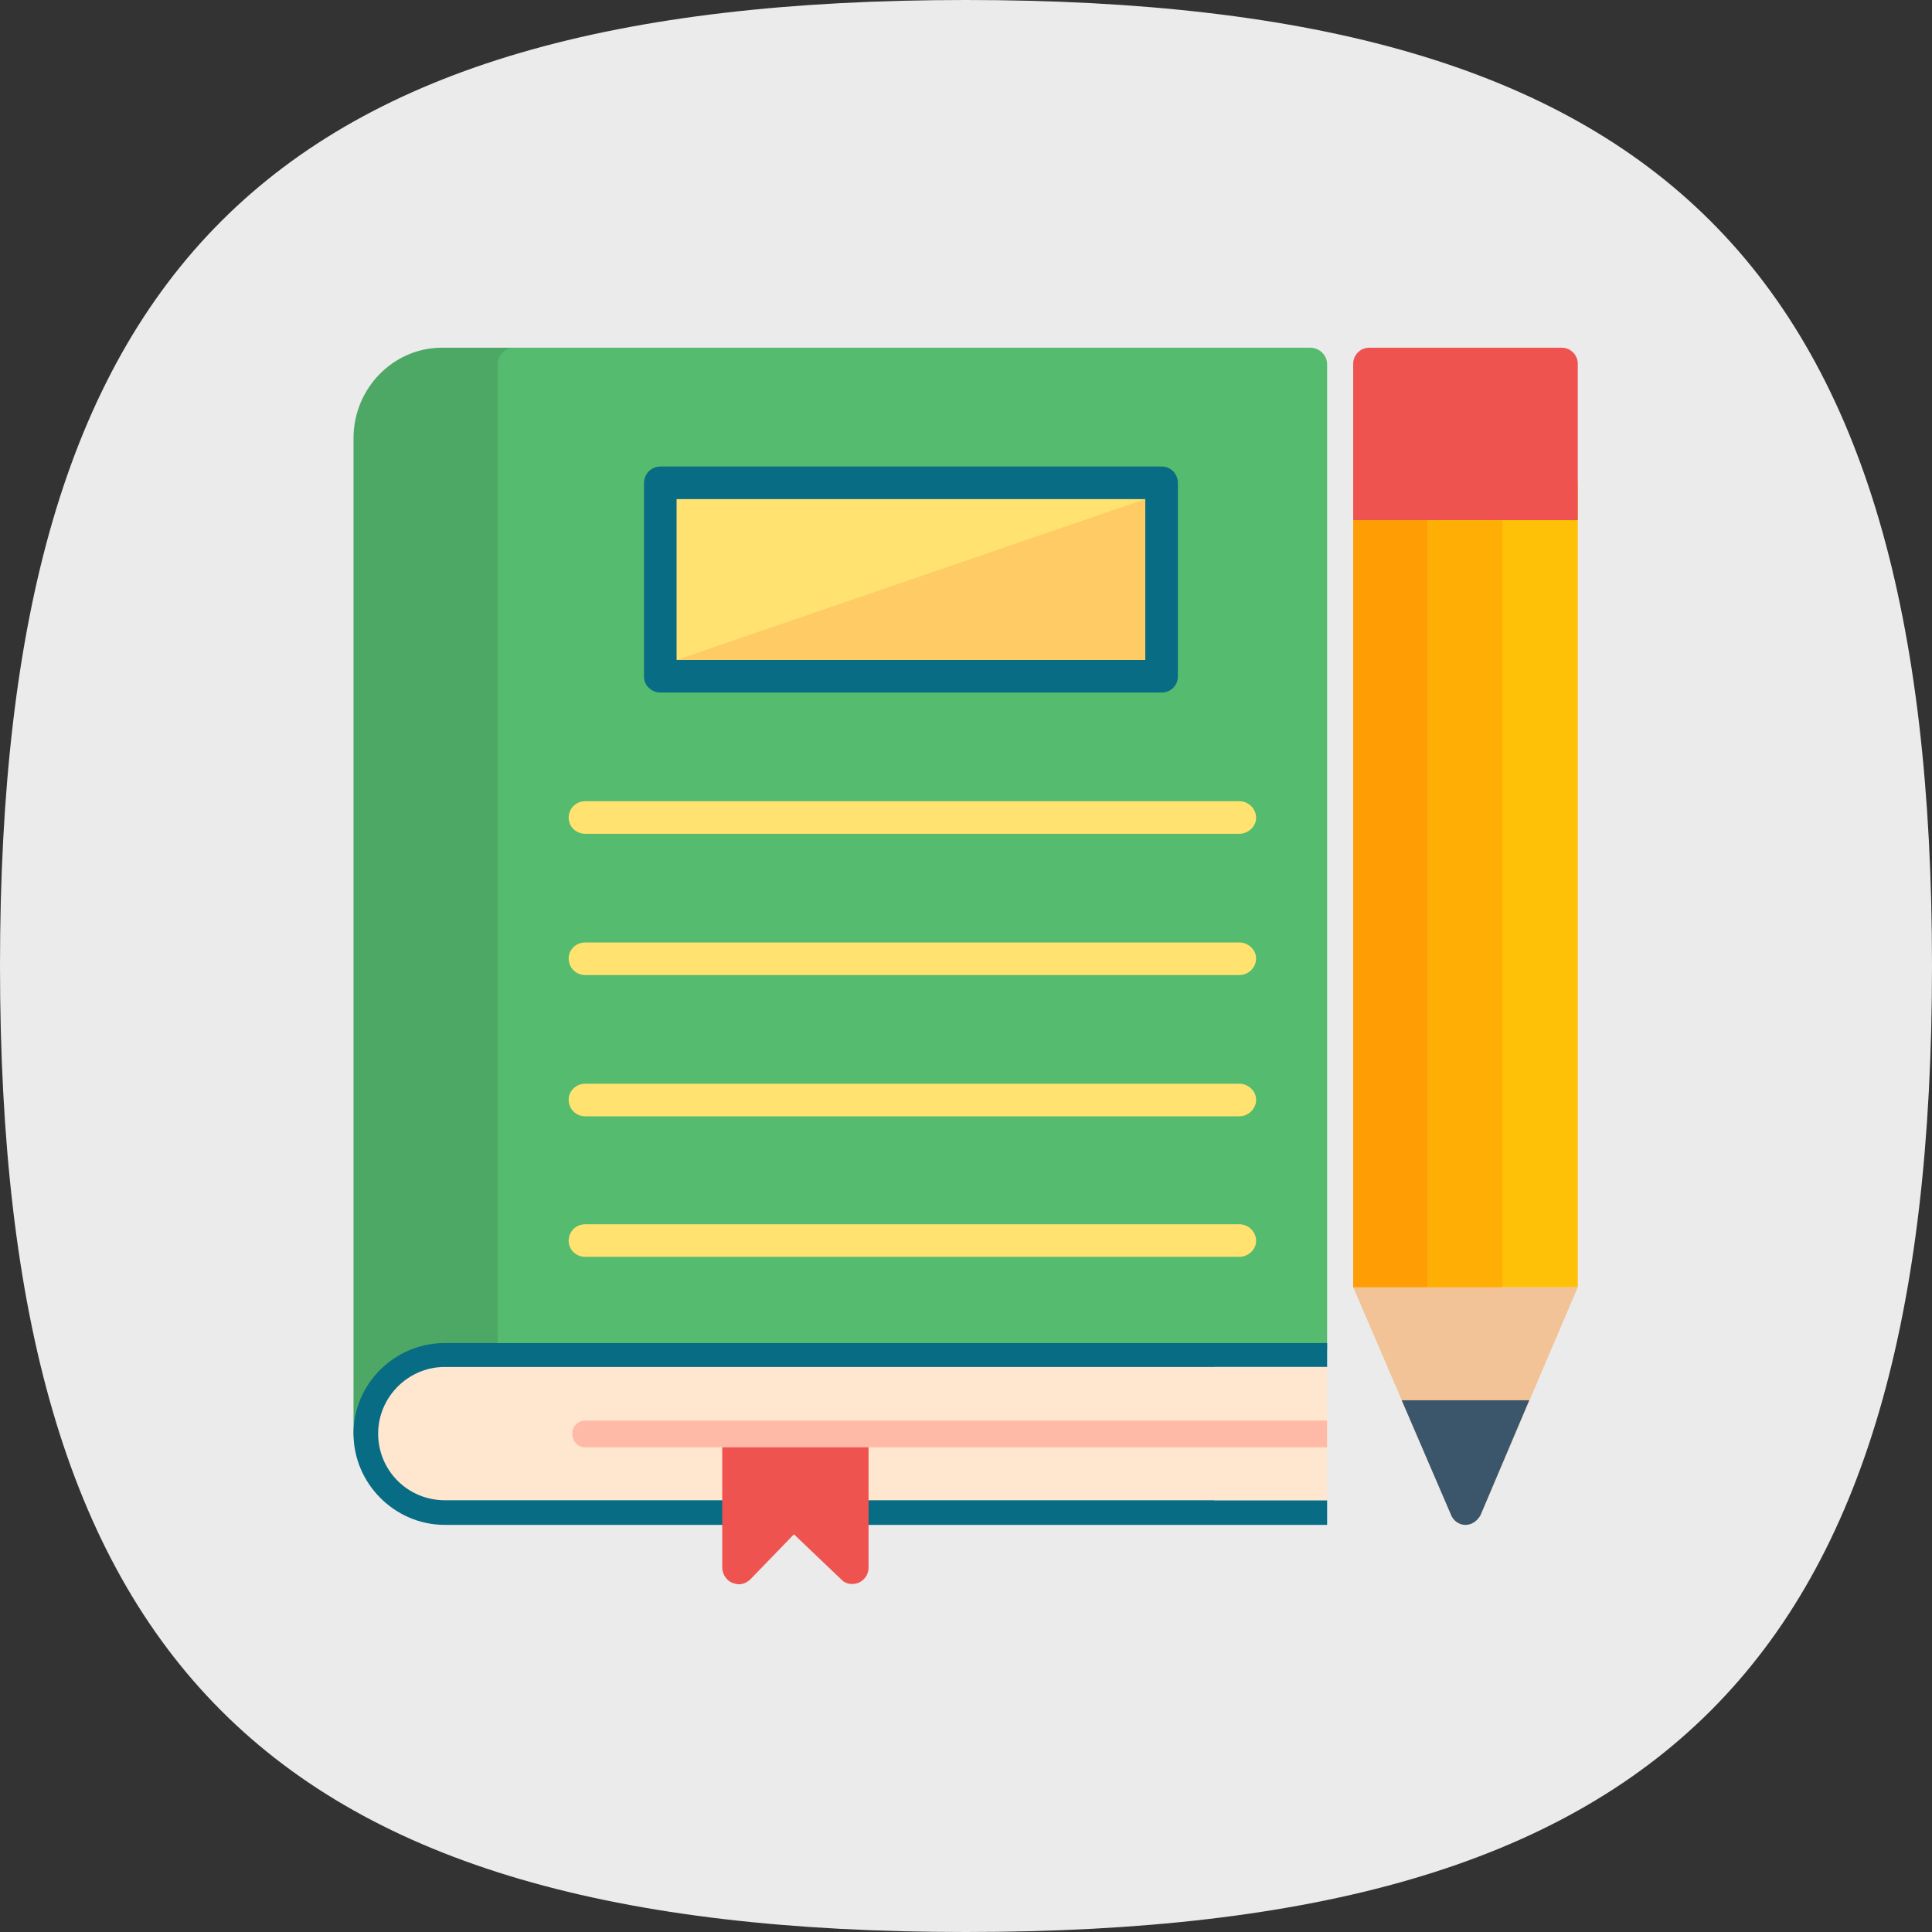 <?xml version="1.0" encoding="UTF-8"?> <svg xmlns="http://www.w3.org/2000/svg" xmlns:xlink="http://www.w3.org/1999/xlink" xml:space="preserve" width="2.667in" height="2.667in" version="1.1" style="shape-rendering:geometricPrecision; text-rendering:geometricPrecision; image-rendering:optimizeQuality; fill-rule:evenodd; clip-rule:evenodd" viewBox="0 0 2667 2667"><rect x="0" y="0" width="2667" height="2667" fill="#333333" stroke="none"/> <defs> <style type="text/css"> .fil9 {fill:#076C84} .fil4 {fill:#3B566A} .fil7 {fill:#4CA864} .fil8 {fill:#54BB6F} .fil0 {fill:#EBEBEB} .fil2 {fill:#EF5350} .fil3 {fill:#F2C397} .fil5 {fill:#FF9D05} .fil6 {fill:#FFAE06} .fil13 {fill:#FFBAA7} .fil1 {fill:#FFC107} .fil12 {fill:#FFCB65} .fil10 {fill:#FFE270} .fil11 {fill:#FFE6CF} </style> </defs> <path class="fil0" d="M1333 0c964,0 1334,370 1334,1333 0,964 -370,1334 -1334,1334 -963,0 -1333,-370 -1333,-1334 0,-963 370,-1333 1333,-1333z"></path> <g id="Layer_x0020_1">  <g id="_290385224"> <g> <polygon class="fil1" points="1868,1777 1868,665 2178,665 2178,1777 "></polygon> <path class="fil2" d="M1868 718l0 -216c0,-12 10,-22 22,-22l266 0c12,0 22,10 22,22l0 216 -310 0z"></path> <path class="fil3" d="M2023 2105l0 0c-9,0 -17,-6 -20,-14l-135 -314 310 0 -134 314c-4,8 -12,14 -21,14z"></path> <path class="fil4" d="M2023 2105l0 0c-9,0 -17,-6 -20,-14l-68 -158 176 0 -67 158c-4,8 -12,14 -21,14z"></path> <rect class="fil5" x="1868" y="718" width="103" height="1059"></rect> <rect class="fil6" x="1971" y="718" width="103" height="1059"></rect> </g> <path class="fil7" d="M511 2002c-12,0 -23,-10 -23,-23l0 -1374c0,-69 55,-125 122,-125l100 0c12,0 22,10 22,23l0 1374c0,12 -10,23 -22,23l-99 0c-43,0 -77,35 -77,79 0,13 -11,23 -23,23z"></path> <path class="fil8" d="M1809 1883l-1099 0c-13,0 -23,-10 -23,-22l0 -1358c0,-13 10,-23 23,-23l1099 0c12,0 23,10 23,23l0 1358c0,12 -11,22 -23,22z"></path> <path class="fil9" d="M1604 956l-692 0c-13,0 -23,-10 -23,-22l0 -267c0,-13 10,-23 23,-23l692 0c12,0 22,10 22,23l0 267c0,12 -10,22 -22,22z"></path> <path class="fil10" d="M1711 1151l-903 0c-13,0 -23,-10 -23,-22 0,-13 10,-23 23,-23l903 0c12,0 23,10 23,23 0,12 -11,22 -23,22z"></path> <path class="fil10" d="M1711 1346l-903 0c-13,0 -23,-10 -23,-23 0,-12 10,-22 23,-22l903 0c12,0 23,10 23,22 0,13 -11,23 -23,23z"></path> <path class="fil10" d="M1711 1541l-903 0c-13,0 -23,-10 -23,-23 0,-12 10,-22 23,-22l903 0c12,0 23,10 23,22 0,13 -11,23 -23,23z"></path> <path class="fil10" d="M1711 1735l-903 0c-13,0 -23,-10 -23,-22 0,-13 10,-23 23,-23l903 0c12,0 23,10 23,23 0,12 -11,22 -23,22z"></path> <path class="fil9" d="M1832 2105l-1218 0c-69,0 -126,-57 -126,-126 0,-69 57,-125 126,-125l1218 0 0 33 -156 0 0 184 156 0 0 34z"></path> <path class="fil11" d="M1832 2071l0 -184 -1218 0c-51,0 -92,42 -92,92 0,51 41,92 92,92l1218 0z"></path> <polygon class="fil10" points="934,911 1581,911 1581,689 934,689 "></polygon> <polygon class="fil12" points="934,911 1581,911 1581,689 "></polygon> <path class="fil2" d="M1020 2187c-3,0 -6,-1 -9,-2 -8,-3 -14,-12 -14,-21l0 -173c0,-12 10,-22 23,-22l157 0c12,0 22,10 22,22l0 173c0,9 -5,17 -14,21 -8,3 -18,2 -24,-5l-65 -62 -60 62c-4,4 -10,7 -16,7z"></path> <path class="fil13" d="M1832 1998l0 -37 -1024 0c-10,0 -18,8 -18,18l0 0c0,11 8,19 18,19l1024 0z"></path> </g> </g> </svg> 